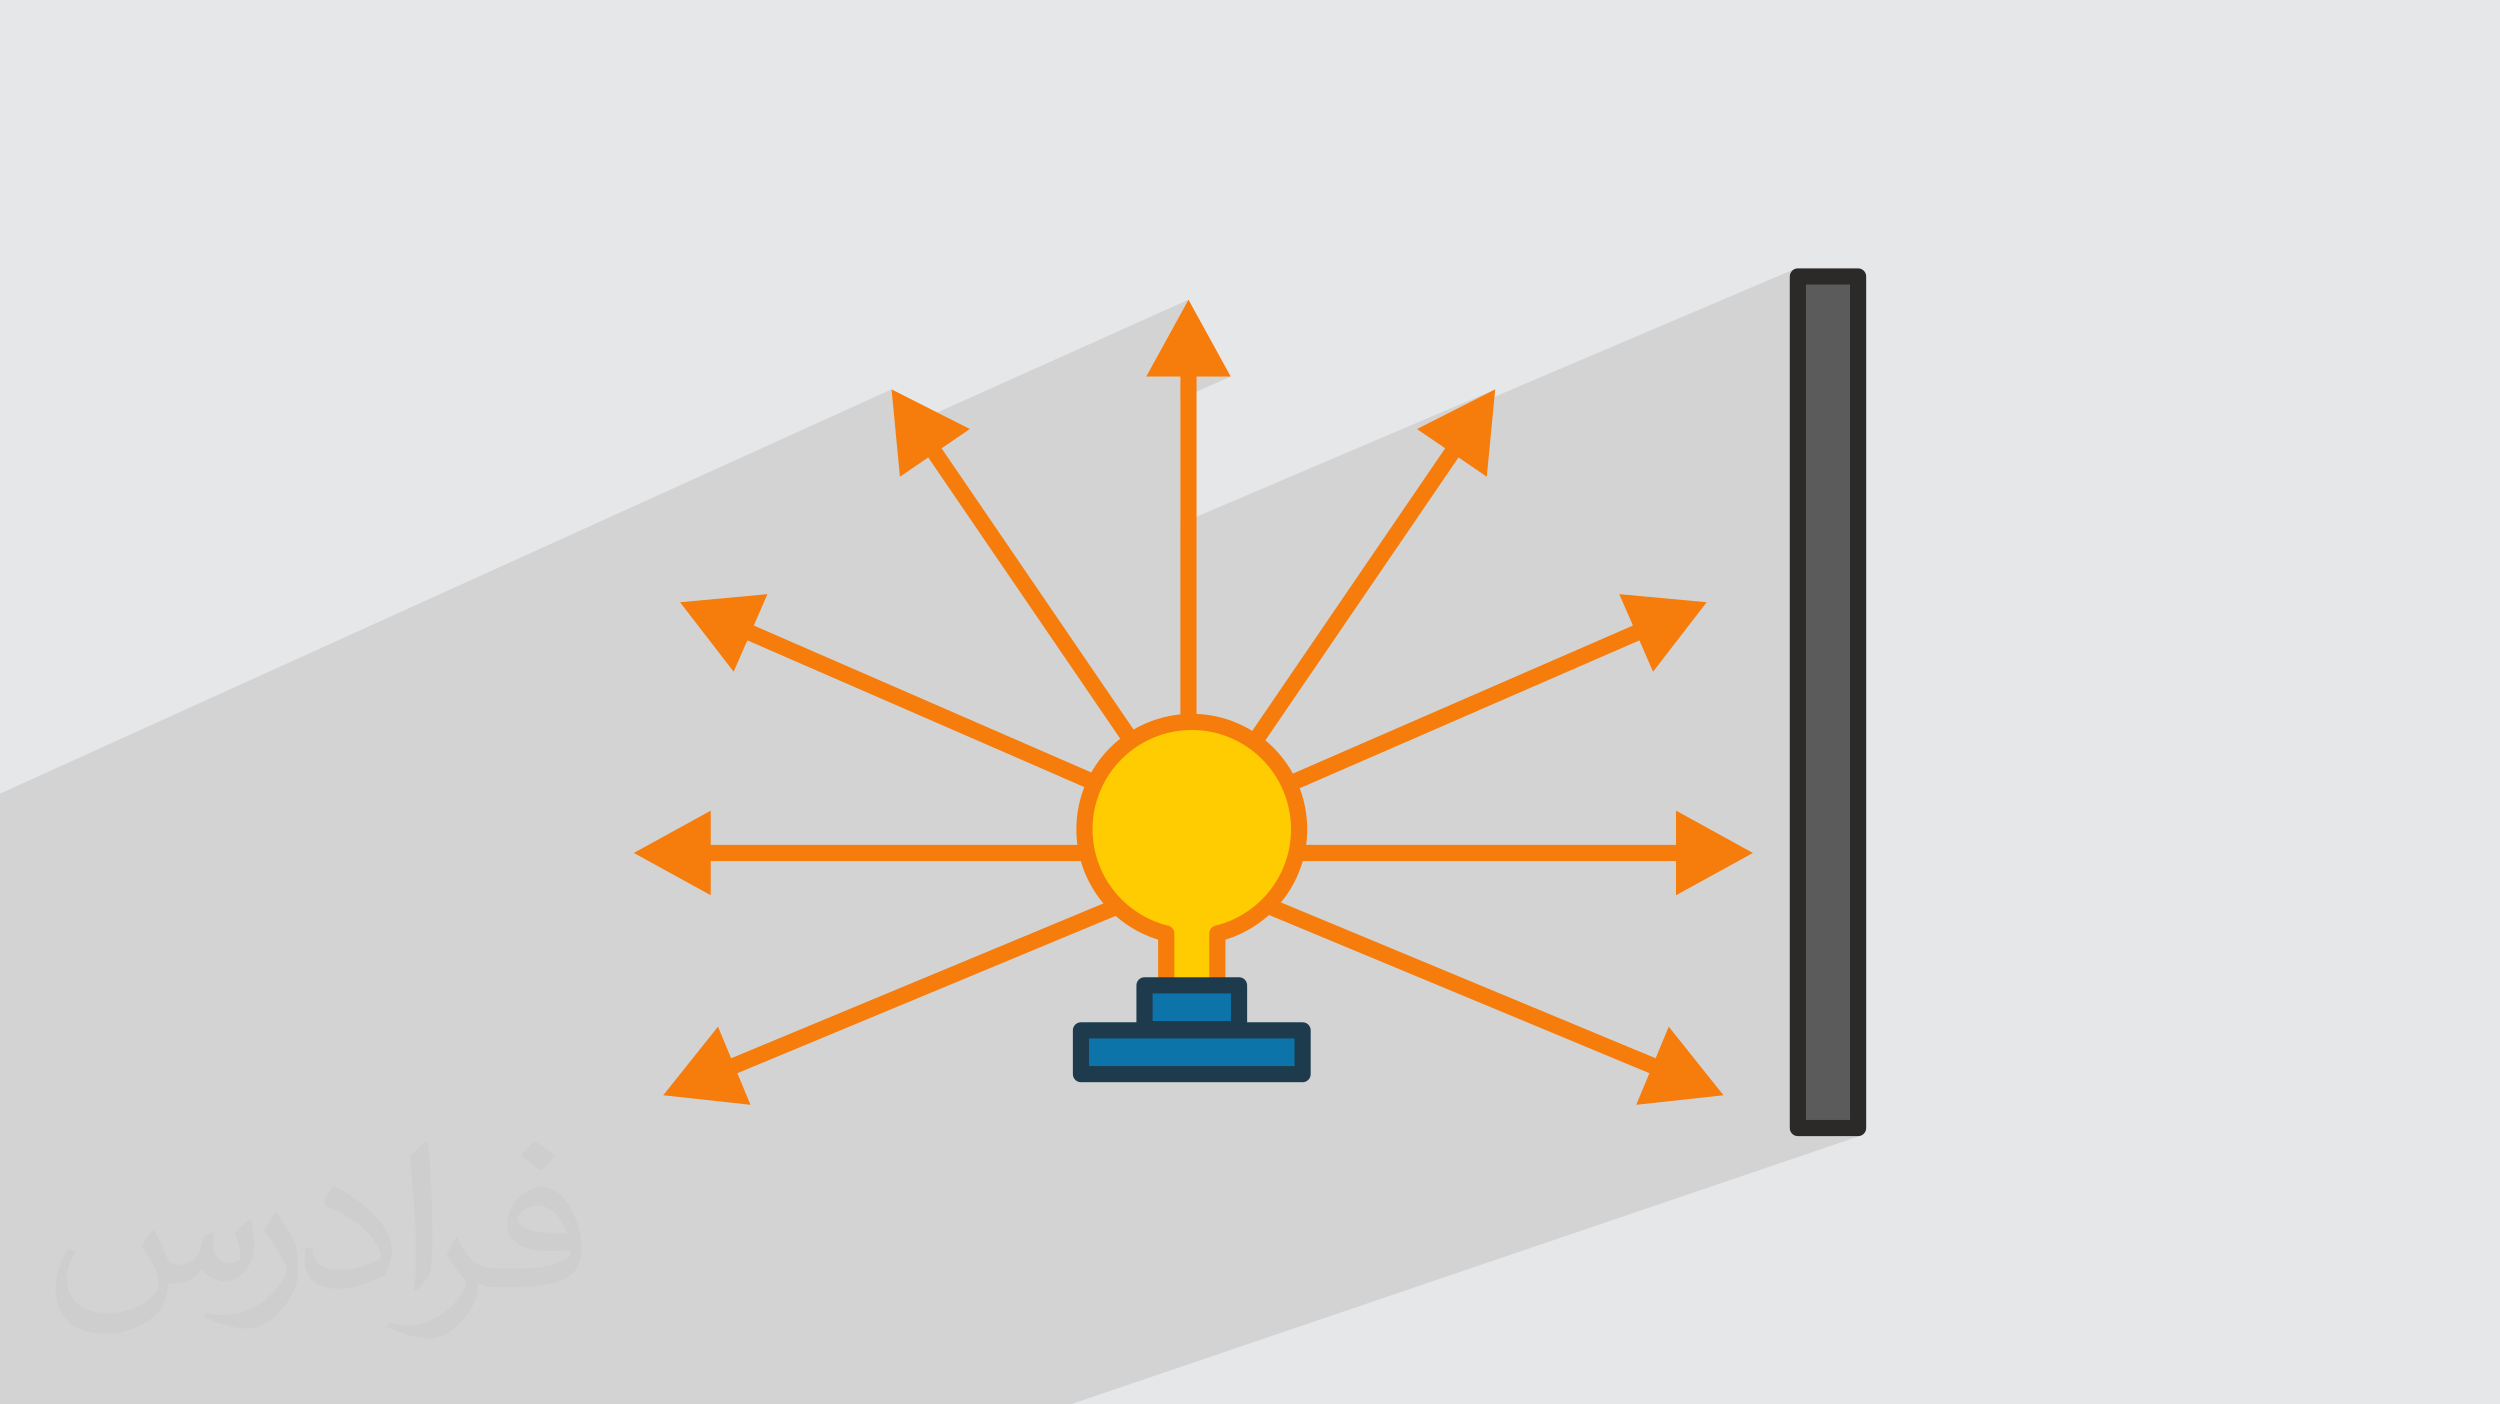 <?xml version="1.0" encoding="UTF-8"?>
<!DOCTYPE svg PUBLIC "-//W3C//DTD SVG 1.1//EN" "http://www.w3.org/Graphics/SVG/1.1/DTD/svg11.dtd">
<!-- Creator: CorelDRAW 2020 (64-Bit) -->
<svg xmlns="http://www.w3.org/2000/svg" xml:space="preserve" width="94.192mm" height="52.917mm" version="1.1" style="shape-rendering:geometricPrecision; text-rendering:geometricPrecision; image-rendering:optimizeQuality; fill-rule:evenodd; clip-rule:evenodd"
viewBox="0 0 9404.92 5283.66"
 xmlns:xlink="http://www.w3.org/1999/xlink"
 xmlns:xodm="http://www.corel.com/coreldraw/odm/2003">
 <defs>
  <style type="text/css">
   <![CDATA[
    .fil3 {fill:#5B5B5B}
    .fil6 {fill:#FECC00}
    .fil7 {fill:#0C74A8}
    .fil0 {fill:#E6E7E8}
    .fil4 {fill:#2B2A29;fill-rule:nonzero}
    .fil8 {fill:#1D3B4D;fill-rule:nonzero}
    .fil5 {fill:#F67C0B;fill-rule:nonzero}
    .fil2 {fill:#373435;fill-opacity:0.031}
    .fil1 {fill:#2B2A29;fill-opacity:0.102}
   ]]>
  </style>
 </defs>
 <g id="Layer_x0020_1">
  <polygon class="fil0" points="-0,0 9404.92,0 9404.92,5283.66 -0,5283.66 "/>
  <polygon class="fil1" points="-0,3992.06 -0,3983.85 -0,3948.77 -0,3912.93 -0,3902.22 -0,3885.56 -0,3882.98 -0,3862.7 -0,3716.18 -0,3627.97 -0,3449.83 -0,3400.22 -0,3393.38 -0,3376.63 -0,3326.5 -0,3296.06 -0,3273.13 -0,3134.24 -0,2985.51 3353.88,1464.72 3369.05,1622.07 4470.97,1127.48 4311.81,1416.82 4440.53,1416.82 4440.53,1443.64 4501.42,1416.82 4630.12,1416.82 4440.53,1500.06 4440.52,1969.64 5624.89,1464.72 5330.31,1613.94 5333.02,1615.78 6751.67,1011.99 6746.5,1014.79 6741.99,1018.51 6738.28,1023.01 6735.47,1028.18 6733.7,1033.89 6733.08,1040.04 6733.08,1052.97 6763.51,1040.04 6990.09,1040.04 6990.09,4243.64 6900.77,4274.08 6990.09,4274.08 6996.22,4273.46 7001.93,4271.68 4025.87,5283.66 4021.43,5283.66 3938.86,5283.66 3828.64,5283.66 3811.97,5283.66 3701.8,5283.66 3676.16,5283.66 3145.45,5283.66 2938.9,5283.66 2675.85,5283.66 2552.99,5283.66 2296.58,5283.66 1580,5283.66 1575.21,5283.66 1499.31,5283.66 1396.21,5283.66 1121.19,5283.66 1094.78,5283.66 947.25,5283.66 942.39,5283.66 868.85,5283.66 822.34,5283.66 815.83,5283.66 768.38,5283.66 714,5283.66 695.42,5283.66 682.8,5283.66 632.79,5283.66 627.93,5283.66 622.48,5283.66 555.64,5283.66 522.32,5283.66 504.41,5283.66 476.7,5283.66 456.57,5283.66 456.19,5283.66 445.96,5283.66 391.69,5283.66 357.16,5283.66 346.17,5283.66 339.72,5283.66 318.84,5283.66 269.13,5283.66 259.41,5283.66 161.26,5283.66 134.23,5283.66 85.52,5283.66 34.43,5283.66 31.94,5283.66 -0,5283.66 -0,5268.42 -0,5265.45 -0,5255.25 -0,5255.22 -0,5252.36 -0,5245.14 -0,5240 -0,5239.6 -0,5237.2 -0,5236.99 -0,5210.9 -0,5210.62 -0,5203.21 -0,5175.82 -0,5131.01 -0,5126.66 -0,5089.36 -0,5076.05 -0,5052.48 -0,5018.5 -0,5006.31 -0,4989.8 -0,4966.02 -0,4925.01 -0,4894.14 -0,4859.8 -0,4857.63 -0,4849.99 -0,4842.86 -0,4837.27 -0,4795 -0,4757.97 -0,4736.4 -0,4702.82 -0,4678.51 -0,4650.37 -0,4627.01 -0,4618.17 -0,4563.02 -0,4561.03 -0,4559.42 -0,4534.82 -0,4533.13 -0,4531.51 -0,4521.35 -0,4510.26 -0,4509.47 -0,4505.85 -0,4476.85 -0,4458.5 -0,4339.62 -0,4200.37 -0,4164.51 -0,4131.41 -0,4031.37 "/>
  <path class="fil2" d="M578.49 4627.69c17.95,27.21 29.6,53.36 40.96,82.43 8.45,16.91 12.93,48.09 52.57,48.09 11.61,0 28.28,-3.42 43.06,-11.61 16.63,-8.73 29.32,-21.94 35.94,-42l15.85 -53.36 38.57 -19.02 2.64 2.64c-5.27,20.09 -6.59,39.36 -6.59,54.43 0,44.63 38.57,61.56 69.22,61.56 17.95,0 34.09,-8.73 34.09,-25.11 0,-21.13 -8.98,-57.06 -20.62,-89.29 17.95,-17.95 35.94,-35.94 56.53,-50.47l3.17 1.6c8.98,38.04 14,75.56 14,100.66 0,24.57 -10.83,51.79 -19.81,69.49 -18.49,34.87 -51.25,62.62 -90.87,62.62 -30.1,0 -63.65,-15.07 -86.66,-43.06l-1.32 0c-21.66,26.96 -55.22,51.25 -108.86,51.25l-16.63 0c-2.64,35.41 -10.29,60.49 -21.94,82.95 -31.95,62.34 -126.81,106.47 -216.1,106.47 -124.17,0 -186.51,-71.59 -186.51,-166.96 0,-58.91 19.27,-113.6 48.88,-152.42l24.29 10.04c-18.49,35.41 -30.91,68.68 -30.91,101.45 0,89.29 72.66,131.83 156.4,131.83 77.68,0 173.83,-49.41 191.28,-106.72 -6.59,-62.62 -30.1,-91.93 -66.04,-148.99 10.83,-19.02 24.83,-38.04 42.28,-58.38l3.17 0 0 0 0 0 -0.02 -0.09zm1432.13 -336.04c26.15,16.39 51.79,35.66 76.87,57.85 -14,19.81 -31.45,37.79 -53.11,53.64 -25.11,-20.34 -50.19,-37.79 -75.84,-56.27 17.42,-19.55 34.62,-38.29 52.04,-55.22l0 0 0 0 0 0 0 0 0 0 0.03 0zm13.47 244.11c-42.28,0 -76.87,27.75 -76.87,48.34 0,44.13 84.53,57.85 185.72,57.31 -12.68,-51.79 -57.06,-105.68 -108.86,-105.68l0.01 0.03zm-94.86 236.19c54.96,0 103.04,-1.6 139.74,-10.83 40.96,-10.29 75.56,-30.91 75.56,-45.17 0,-3.7 0,-8.19 -1.32,-11.89 -22.98,2.11 -49.41,2.11 -72.38,2.11 -74.49,0 -131.55,-16.91 -154.02,-58.66 -5.55,-11.61 -9.51,-24.57 -9.51,-39.36 0,-40.43 17.42,-79.79 48.09,-107 25.61,-22.45 53.89,-36.44 82.67,-36.44 52.04,0 93.51,41.75 122.57,107.54 15.85,35.94 26.68,77.4 26.68,129.72 0,34.87 -9.51,64.19 -31.17,85.85 -40.43,39.11 -114.92,53.89 -229.04,53.89l-51.79 0 0 0 -13.47 0c-28.28,0 -48.62,-5.02 -64.72,-17.42l-2.64 0c0.79,6.59 1.32,12.93 1.32,19.02 0,25.61 -8.45,58.38 -25.61,84.53 -50.72,75.3 -105.68,108.04 -153.24,108.04 -48.09,0 -107,-18.49 -160.11,-42.54l9.51 -18.49c17.17,7.13 40.96,11.89 73.7,11.89 85.85,0 198.66,-82.43 212.66,-163 -3.17,-6.59 -8.98,-15.32 -17.17,-24.57 -25.11,-29.85 -40.96,-54.68 -55.75,-80.83 12.68,-25.11 24.29,-45.17 35.13,-63.4l4.49 -0.53c36.72,74.77 69.99,117.55 144.23,117.55l11.61 0 0 0 53.89 0 0 0 0 0 0 0 0 0 0 0 0.09 0.01zm-371.98 79c6.34,-34.34 6.87,-72.91 6.87,-108.86l0 -53.36c0,-99.6 -12.68,-244.36 -22.98,-338.68 17.95,-19.27 43.06,-42 62.87,-57.31l5.81 1.6c13.47,118.62 16.63,256 16.63,383.06 0,33.3 -1.32,65.79 -4.49,89.55 -1.85,30.1 -19.27,52.83 -56.53,87.7l-8.19 -3.7zm-382.8 -157.19c1.85,46.77 24.83,83.49 105.15,83.49 49.93,0 92.19,-12.93 138.96,-35.13 8.45,-3.7 12.93,-8.73 12.93,-12.93 0,-29.32 -22.45,-68.15 -60.23,-103.55 -36.72,-33.3 -85.34,-62.62 -130.76,-82.18 -15.6,-6.59 -20.62,-13.47 -20.62,-20.09 0,-13.47 17.95,-41.75 32.77,-62.09l5.02 -0.53c52.04,27.21 110.17,67.64 153.24,112.53 39.11,41.47 63.4,83.49 63.4,129.19 0,33.81 -10.29,65.51 -26.96,95.11 -57.06,28.79 -117.83,50.72 -178.06,50.72 -73.17,0 -123.1,-34.34 -123.1,-114.92 0,-8.73 0,-22.19 3.17,-39.64l25.11 0 0 0 0 0 0 0 0 0 0 0 -0.02 0zm-132.37 -132.9l45.45 73.45c16.63,27.21 32.23,56.81 32.23,103.55l0 59.7c0,48.34 -30.91,100.13 -80.83,151.38 -39.11,34.62 -73.7,49.41 -105.68,49.41 -47.55,0 -101.98,-14.79 -164.85,-41.75l7.13 -18.49c19.81,5.27 42.79,9.77 71.06,9.77 90.36,-0.53 182.8,-66.57 225.08,-147.15 5.02,-9.26 6.87,-17.95 6.87,-24.04 0,-9.26 -5.02,-19.55 -8.98,-28.79 -22.98,-43.31 -48.62,-82.95 -76.87,-119.68 14.79,-23.25 29.6,-45.7 45.7,-67.9l3.7 0.53 0 0 0 0 0 0 0 0 0 0 -0.02 0.01z"/>
  <g id="_2091824509472">
   <g>
    <rect class="fil3" x="6763.5" y="1040.04" width="226.57" height="3203.6"/>
    <path class="fil4" d="M6763.52 1009.59l226.57 0c16.8,0 30.44,13.63 30.44,30.44l0 3203.6c0,16.81 -13.64,30.44 -30.44,30.44l-226.57 0c-16.81,0 -30.44,-13.63 -30.44,-30.44l0 -3203.6c0,-16.81 13.63,-30.44 30.44,-30.44zm196.12 60.89l-165.68 0 0 3142.71 165.68 0 0 -3142.71z"/>
   </g>
   <g>
    <path class="fil5" d="M4887.19 3178.32c-33.64,0 -42.95,47.66 -9.23,59.46 3.2,0.92 5.82,1.43 9.23,1.43l1417.86 0 0 128.71 289.33 -159.15 -289.33 -159.15 0 128.71 -1417.86 0z"/>
    <path class="fil5" d="M4859.24 2912.14c-5.69,2.45 -10.58,6.74 -13.72,11.87 -15.58,25.49 10.68,55.68 38.02,43.96l1283.85 -558.94 51.38 118.01 201.75 -261.41 -328.81 -30.43 51.38 118.01 -1283.86 558.93z"/>
    <path class="fil5" d="M4704 2759.56c-20.37,29.75 19.97,65.37 47.39,37.95 1.05,-1.12 2.03,-2.36 2.9,-3.62l732.61 -1073.06 106.3 72.58 31.7 -328.69 -294.58 149.21 106.3 72.57 -732.61 1073.06z"/>
    <path class="fil5" d="M4772.44 3375.64c-30.03,-12.88 -58.1,26.29 -31.64,51.1 2.67,2.2 4.96,3.68 8.26,5.1l1455.89 605.51 -49.42 118.82 328.22 -35.84 -206 -258.03 -49.43 118.83 -1455.89 -605.5z"/>
    <path class="fil5" d="M4440.51 2718.74c0,17.35 14.45,31.16 31.81,30.41 16.23,-0.71 29.07,-14.13 29.07,-30.41l0.03 -1301.93 128.71 0 -159.15 -289.33 -159.16 289.33 128.72 0 -0.02 1301.93z"/>
    <path class="fil5" d="M4091.58 3239.21c33.65,0 42.96,-47.66 9.24,-59.46 -3.2,-0.92 -5.83,-1.43 -9.24,-1.43l-1417.85 0 0 -128.71 -289.33 159.15 289.33 159.15 0 -128.71 1417.85 0z"/>
    <path class="fil5" d="M4095.23 2967.98c33.1,14.18 59.73,-31.1 29.36,-53.04 -1.59,-1.06 -3.26,-2.03 -5.06,-2.8l-1283.85 -558.93 51.37 -118.01 -328.8 30.43 201.75 261.41 51.37 -118.01 1283.86 558.94z"/>
    <path class="fil5" d="M4224.48 2793.89c5.97,8.72 15.99,13.75 26.61,13.24 23.67,-1.13 37.11,-27.94 23.68,-47.57l-732.61 -1073.06 106.3 -72.57 -294.58 -149.21 31.69 328.69 106.3 -72.58 732.61 1073.06z"/>
    <path class="fil5" d="M4229.71 3431.85c11.01,-4.72 18.19,-14.85 18.73,-26.84 1.06,-22.04 -21.83,-38.08 -42.12,-29.39l-1455.82 605.47 -49.44 -118.86 -206.06 258.1 328.31 35.85 -49.44 -118.86 1455.82 -605.47z"/>
    <path class="fil6" d="M4579.59 3511.75l0 259.25 -192.32 0 0 -259.25c-176.56,-43.14 -307.59,-202.35 -307.59,-392.2 0,-222.99 180.77,-403.75 403.75,-403.75 222.99,0 403.75,180.76 403.75,403.75 0,189.84 -131.03,349.05 -307.58,392.2z"/>
    <path class="fil5" d="M4610.03 3534.85l0 236.15c0,16.8 -13.64,30.43 -30.44,30.43l-192.32 0c-16.81,0 -30.44,-13.63 -30.44,-30.43l0 -236.15c-86.16,-26.25 -160.96,-78.56 -215.2,-147.7 -57.87,-73.81 -92.39,-166.73 -92.39,-267.59 0,-119.89 48.61,-228.44 127.18,-307.02 78.57,-78.57 187.13,-127.18 307.02,-127.18 119.89,0 228.45,48.61 307.02,127.18 78.57,78.57 127.18,187.13 127.18,307.02 0,100.87 -34.52,193.79 -92.39,267.59 -54.25,69.14 -129.04,121.45 -215.19,147.7zm-60.89 205.71l0 -228.8 0.09 0c-0.01,-13.7 9.33,-26.14 23.21,-29.5 82.45,-20.14 154.19,-67.72 204.97,-132.46 49.67,-63.34 79.31,-143.28 79.31,-230.24 0,-103.09 -41.79,-196.43 -109.32,-263.97 -67.54,-67.55 -160.89,-109.33 -263.98,-109.33 -103.08,0 -196.42,41.79 -263.97,109.33 -67.54,67.54 -109.33,160.88 -109.33,263.97 0,86.96 29.64,166.9 79.31,230.24 50.34,64.17 121.26,111.47 202.79,131.91 14.45,2.37 25.48,14.93 25.48,30.04l0 228.8 131.44 0z"/>
    <rect class="fil7" x="4066.51" y="3876.17" width="833.83" height="164.65"/>
    <path class="fil8" d="M4066.51 3845.73l833.83 0c16.8,0 30.44,13.64 30.44,30.44l0 164.66c0,16.8 -13.64,30.44 -30.44,30.44l-833.83 0c-16.81,0 -30.44,-13.64 -30.44,-30.44l0 -164.66c0,-16.8 13.63,-30.44 30.44,-30.44zm803.38 60.89l-772.95 0 0 103.77 772.95 0 0 -103.77z"/>
    <rect class="fil7" x="4305.6" y="3706.83" width="355.67" height="164.65"/>
    <path class="fil8" d="M4305.6 3676.39l355.66 0c16.81,0 30.44,13.63 30.44,30.43l0 164.66c0,16.8 -13.63,30.44 -30.44,30.44l-355.66 0c-16.81,0 -30.44,-13.64 -30.44,-30.44l0 -164.66c0,-16.8 13.63,-30.43 30.44,-30.43zm325.22 60.88l-294.77 0 0 103.77 294.77 0 0 -103.77z"/>
   </g>
  </g>
 </g>
</svg>
